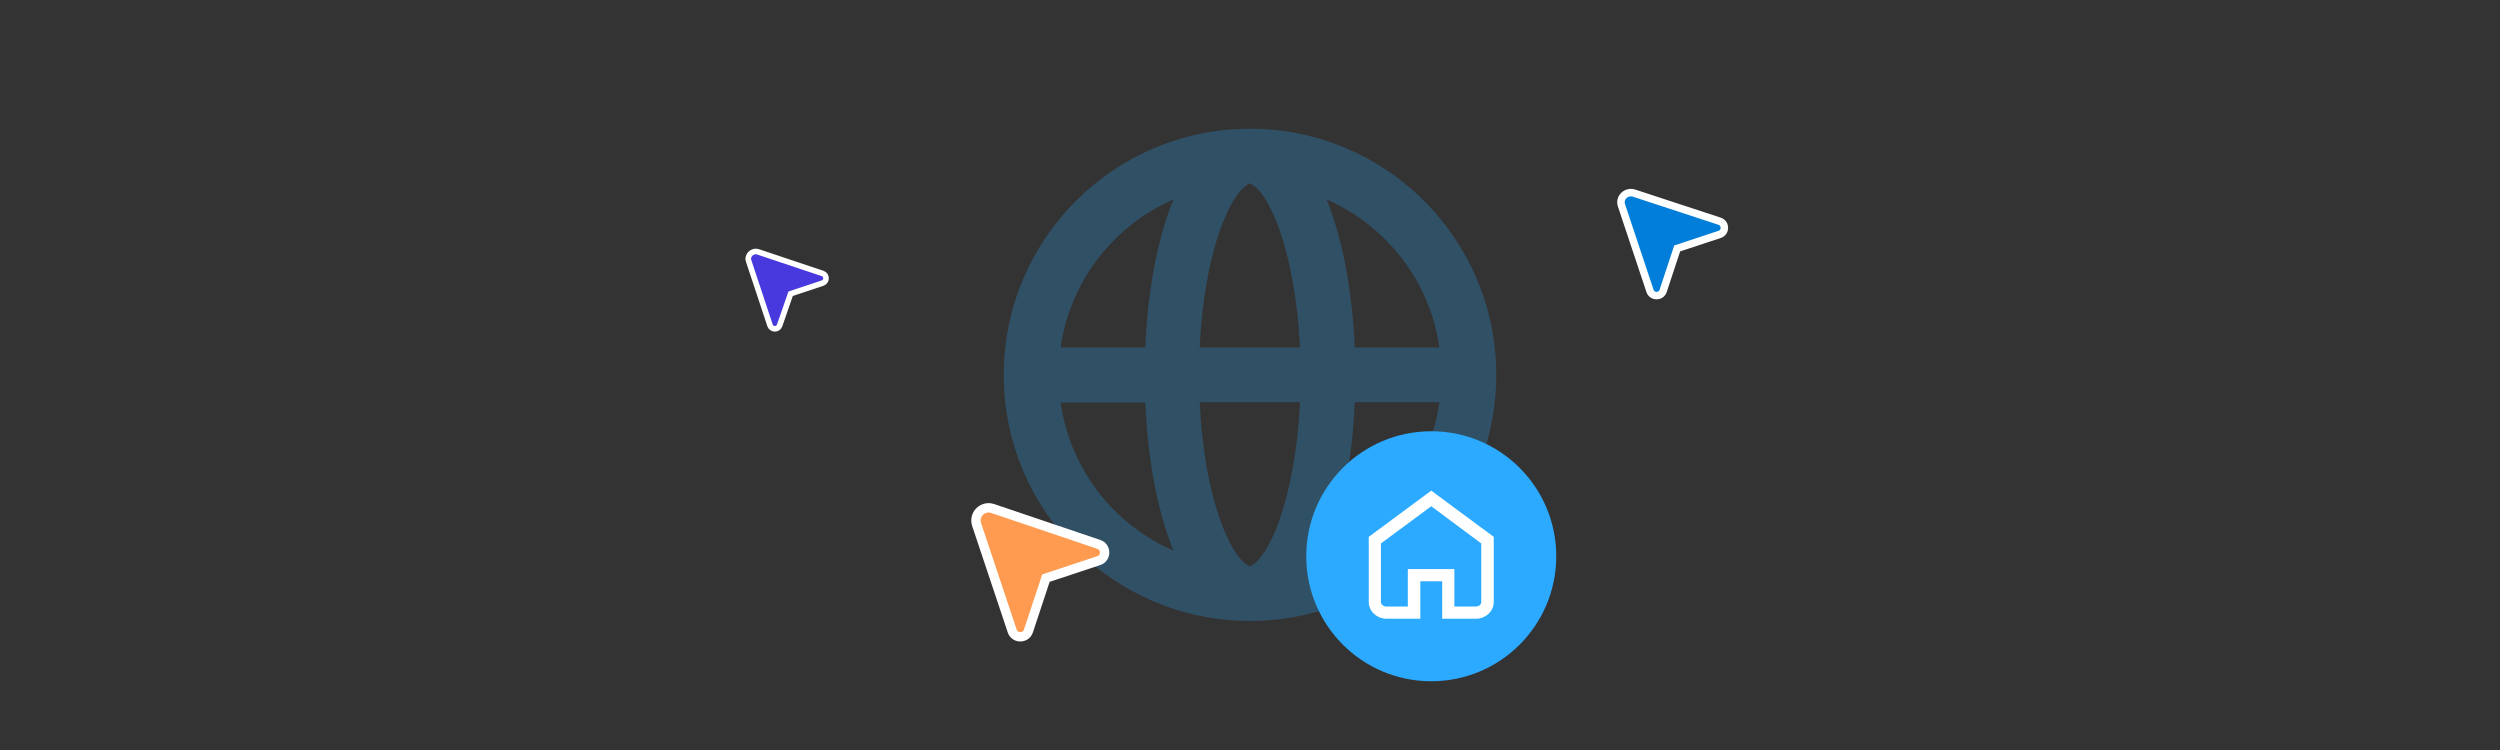 <svg xmlns="http://www.w3.org/2000/svg" viewBox="0 0 800 240"><rect x="0" y="0" width="800" height="240" fill="#333333" stroke="none"/><path clip-rule="evenodd" d="m400 198.7c43.5 0 78.8-35.3 78.8-78.7 0-43.5-35.3-78.8-78.8-78.8s-78.8 35.3-78.8 78.8 35.3 78.7 78.8 78.7zm0-140s-.3 0-.7.3c-.5.3-1.3.9-2.4 2.1-2.1 2.4-4.3 6.5-6.4 12.3-3.5 9.7-5.9 22.8-6.6 37.8h32.1c-.7-15-3.2-28.1-6.6-37.8-2.1-5.8-4.3-9.9-6.4-12.3-1-1.2-1.8-1.8-2.4-2.1-.3-.2-.5-.2-.6-.3zm24.5 5.1c.5 1.2 1 2.5 1.4 3.7 4.2 11.8 6.9 27 7.6 43.7h27.1c-3-21.3-17-39-36.1-47.4zm36.1 64.9h-27.1c-.7 16.7-3.4 31.9-7.6 43.7-.5 1.3-.9 2.5-1.4 3.7 19.1-8.3 33.1-26 36.1-47.4zm-60.6 52.5s-.3 0-.7-.3c-.5-.3-1.3-.9-2.4-2.1-2.1-2.4-4.3-6.5-6.4-12.3-3.5-9.7-5.9-22.8-6.6-37.8h32.1c-.7 15-3.2 28.1-6.6 37.8-2.1 5.8-4.3 9.9-6.4 12.3-1 1.2-1.8 1.8-2.4 2.1-.3.3-.5.3-.6.3zm-24.5-5c-19.1-8.3-33.1-26.1-36.1-47.4h27.1c.7 16.7 3.4 31.9 7.6 43.7.4 1.2.9 2.4 1.4 3.7zm-36.1-65h27.1c.7-16.7 3.4-31.9 7.6-43.7.5-1.3.9-2.5 1.4-3.7-19.1 8.4-33.1 26.1-36.1 47.4z" fill="#2baaff" fill-rule="evenodd" opacity=".25"></path><path d="m458 138c22.1 0 40 17.9 40 40s-17.9 40-40 40-40-17.9-40-40 17.9-40 40-40z" fill="#2baaff"></path><path clip-rule="evenodd" d="m458 157 20 14.8v20.8c0 3.2-2.8 5.4-5.7 5.4h-10.8v-12h-7v12h-10.8c-2.9 0-5.7-2.2-5.7-5.4v-20.8zm-16.1 16.9v18.8c0 .5.6 1.4 1.8 1.4h6.8v-12h14.9v12h6.8c1.2 0 1.8-.8 1.8-1.4v-18.8l-16-11.9z" fill="#fff" fill-rule="evenodd"></path><g stroke="#fff"><path d="m522.9 61.8c-2.5-.8-4.9 1.5-4 4l9.1 27.3c.7 2 3.5 2 4.2 0l4.5-13.6 13.6-4.5c2-.7 2-3.5 0-4.2z" fill="#007ed9" stroke-width="2.4"></path><path d="m242.6 80.6c-1.9-.6-3.7 1.2-3 3l6.8 20.5c.5 1.5 2.6 1.5 3.1 0l3.5-10.1 10.2-3.4c1.5-.5 1.5-2.6 0-3.1z" fill="#4739de" stroke-width="1.8"></path><path d="m317.6 162.7c-3.1-1-6.1 1.9-5.1 5.1l11.4 34.1c.8 2.5 4.4 2.5 5.2 0l5.6-16.9 16.9-5.6c2.5-.8 2.5-4.4 0-5.2z" fill="#ff9a51" stroke-width="3"></path></g></svg>
